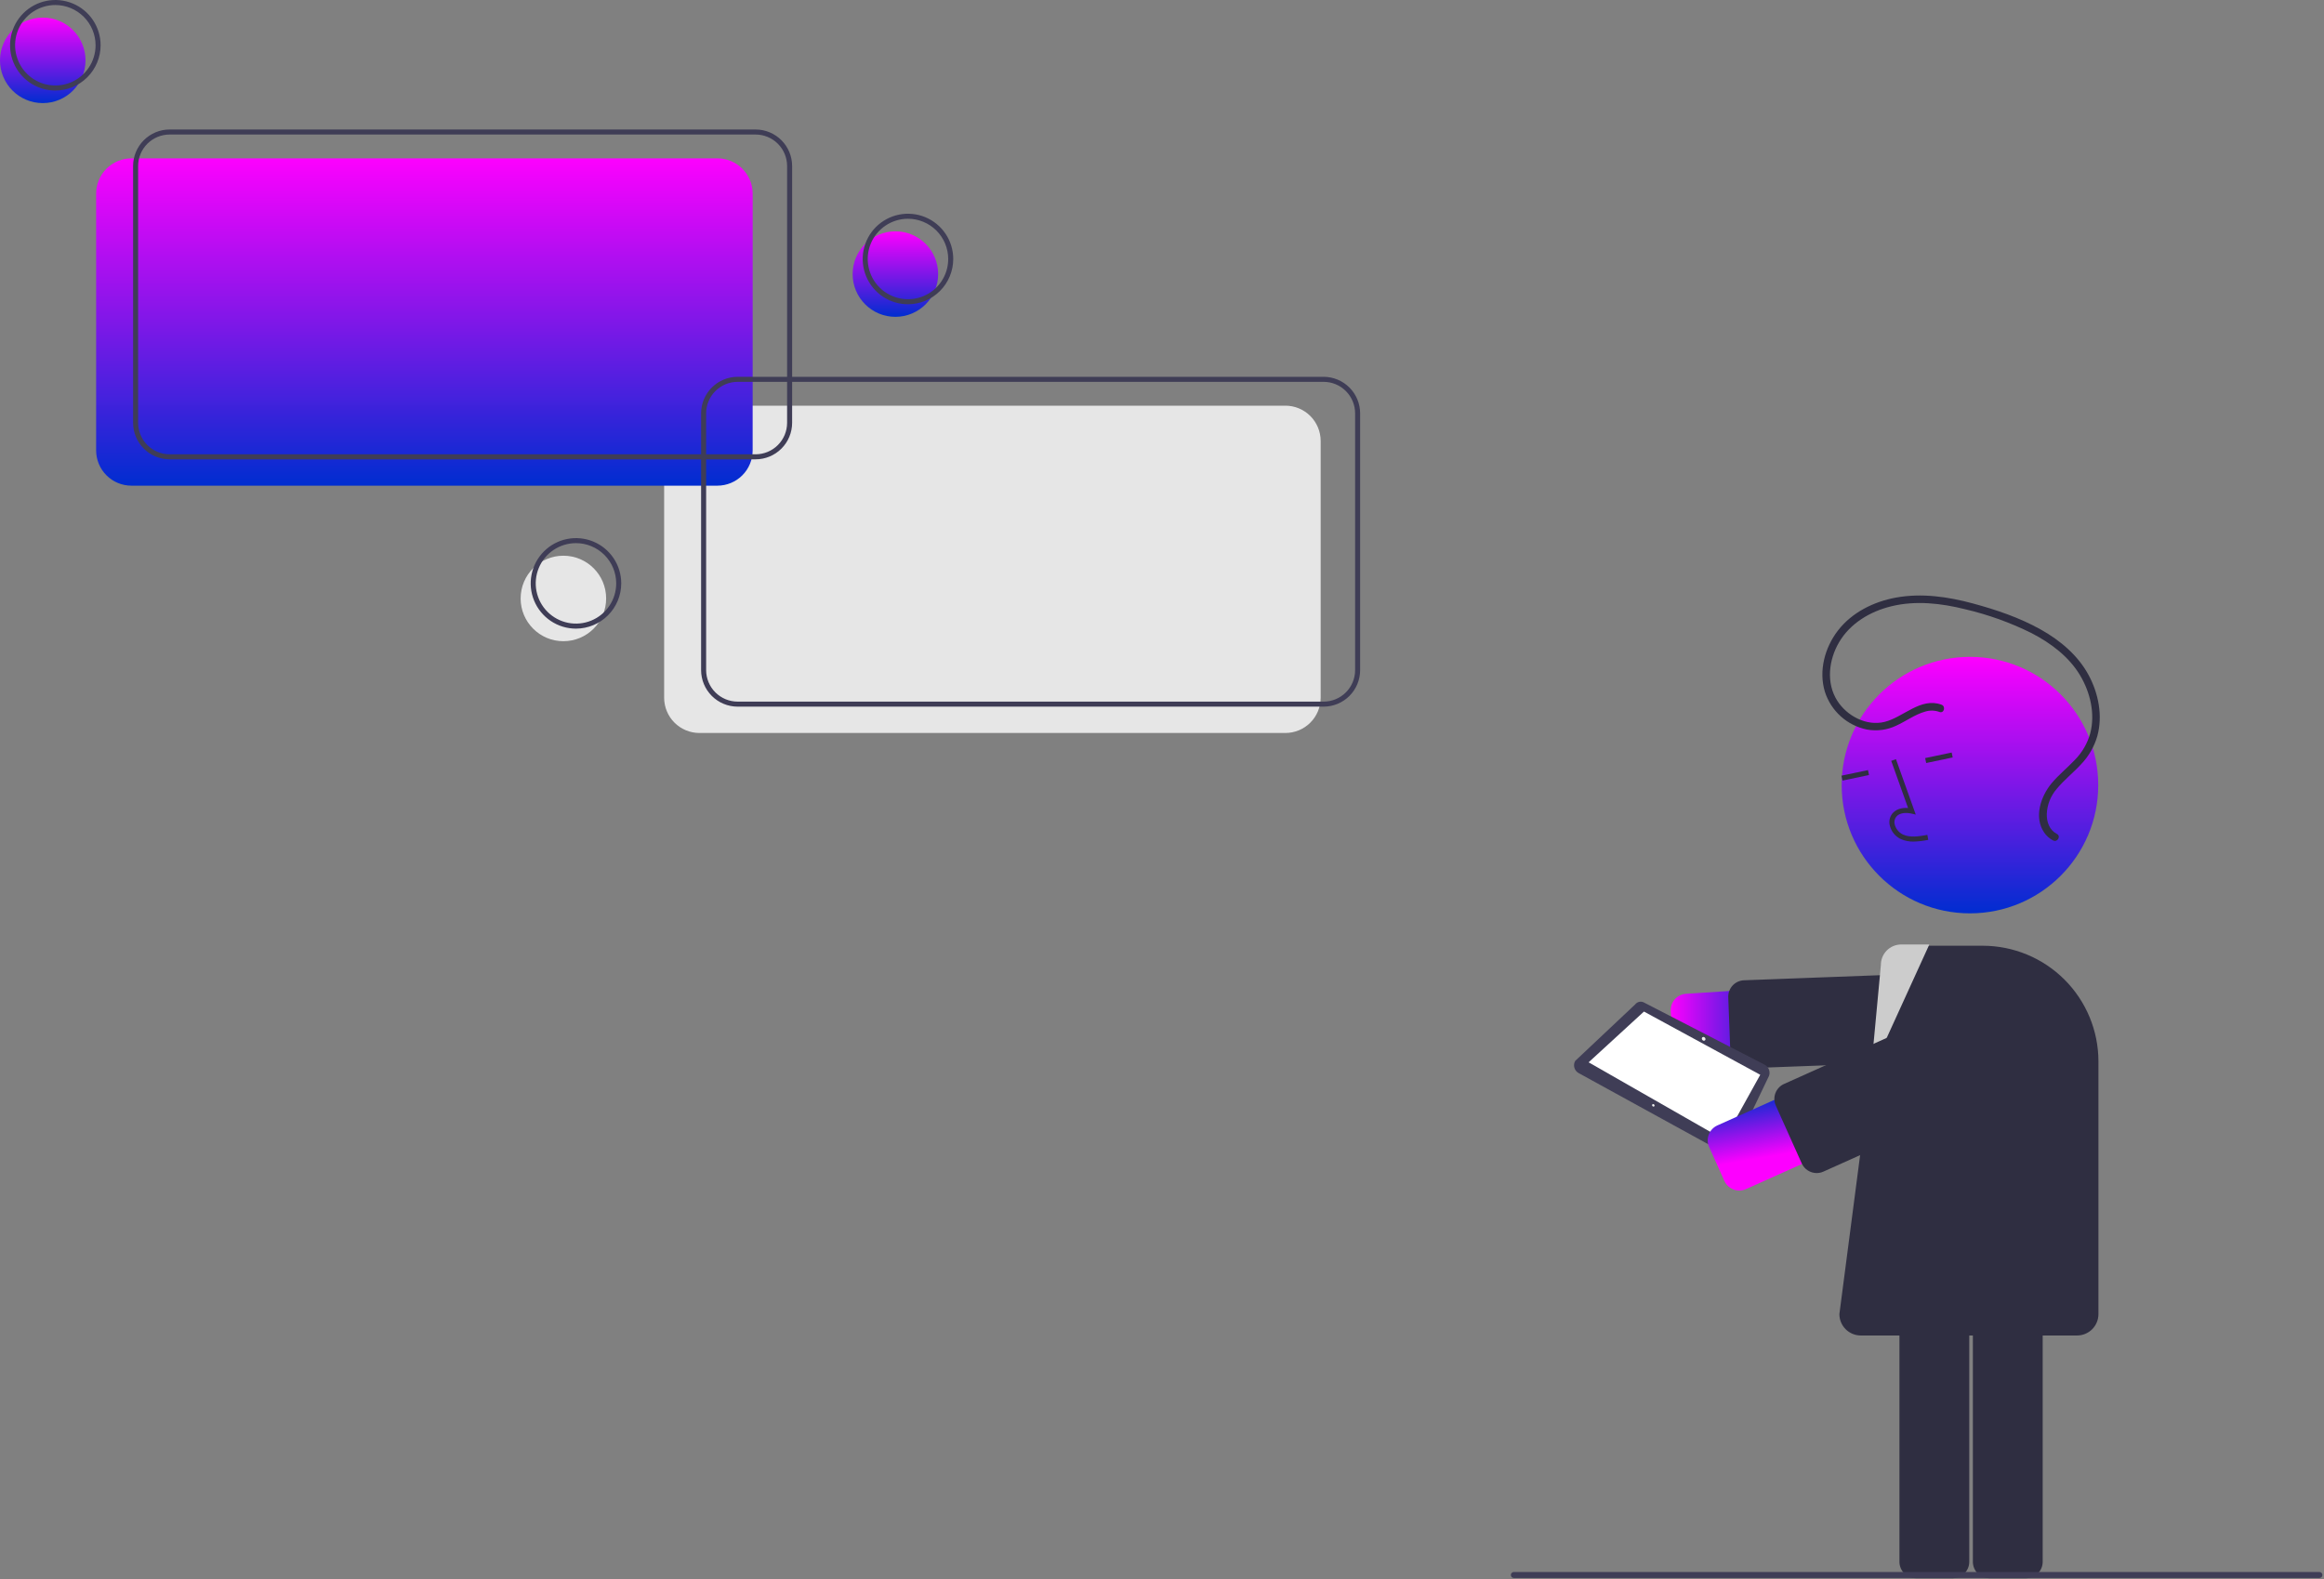 <svg width="924" height="628" viewBox="0 0 924 628" fill="none" xmlns="http://www.w3.org/2000/svg">
<rect x="0" y="0" width="924" height="628" fill="#808080" stroke="none"/>
<g clip-path="url(#clip0_363_18403)">
<path d="M511.06 291.5H278.079C274.361 291.496 270.797 290.017 268.168 287.388C265.539 284.759 264.06 281.195 264.056 277.477V175.354C264.06 171.636 265.539 168.071 268.168 165.442C270.797 162.813 274.361 161.334 278.079 161.33H511.06C514.778 161.334 518.343 162.813 520.972 165.442C523.601 168.071 525.08 171.636 525.084 175.354V277.477C525.08 281.194 523.601 284.759 520.972 287.388C518.343 290.017 514.778 291.496 511.06 291.5Z" fill="#E6E6E6"/>
<path d="M17 41C26.389 41 34 33.389 34 24C34 14.611 26.389 7 17 7C7.611 7 0 14.611 0 24C0 33.389 7.611 41 17 41Z" fill="url(#paint0_linear_363_18403)"/>
<path d="M22 36C18.44 36 14.96 34.944 12 32.967C9.04 30.989 6.733 28.177 5.37 24.888C4.008 21.599 3.651 17.98 4.346 14.488C5.04 10.997 6.755 7.789 9.272 5.272C11.789 2.755 14.997 1.04 18.488 0.346C21.98 -0.349 25.599 0.008 28.888 1.37C32.177 2.733 34.989 5.04 36.967 8C38.944 10.96 40 14.44 40 18C39.995 22.772 38.096 27.348 34.722 30.722C31.348 34.096 26.772 35.995 22 36ZM22 2C18.835 2 15.742 2.938 13.111 4.696C10.48 6.455 8.429 8.953 7.218 11.877C6.007 14.801 5.69 18.018 6.307 21.121C6.925 24.225 8.449 27.076 10.686 29.314C12.924 31.551 15.775 33.075 18.879 33.693C21.982 34.31 25.199 33.993 28.123 32.782C31.047 31.571 33.545 29.52 35.303 26.889C37.062 24.258 38 21.165 38 18C37.995 13.758 36.308 9.691 33.308 6.692C30.309 3.692 26.242 2.005 22 2Z" fill="#3F3D56"/>
<path d="M224 255C233.389 255 241 247.389 241 238C241 228.611 233.389 221 224 221C214.611 221 207 228.611 207 238C207 247.389 214.611 255 224 255Z" fill="#E6E6E6"/>
<path d="M229 250C225.44 250 221.96 248.944 219 246.966C216.04 244.989 213.733 242.177 212.37 238.888C211.008 235.599 210.651 231.98 211.346 228.488C212.04 224.997 213.755 221.789 216.272 219.272C218.789 216.755 221.997 215.04 225.488 214.346C228.98 213.651 232.599 214.008 235.888 215.37C239.177 216.733 241.989 219.04 243.966 222C245.944 224.96 247 228.44 247 232C246.995 236.772 245.096 241.348 241.722 244.722C238.347 248.096 233.772 249.995 229 250ZM229 216C225.835 216 222.742 216.938 220.111 218.697C217.48 220.455 215.429 222.953 214.218 225.877C213.007 228.801 212.69 232.018 213.307 235.121C213.925 238.225 215.449 241.076 217.686 243.314C219.924 245.551 222.775 247.075 225.879 247.693C228.982 248.31 232.199 247.993 235.123 246.782C238.047 245.571 240.545 243.52 242.304 240.889C244.062 238.258 245 235.165 245 232C244.995 227.758 243.308 223.691 240.308 220.692C237.309 217.692 233.242 216.005 229 216Z" fill="#3F3D56"/>
<path d="M356 126C365.389 126 373 118.389 373 109C373 99.611 365.389 92 356 92C346.611 92 339 99.611 339 109C339 118.389 346.611 126 356 126Z" fill="url(#paint1_linear_363_18403)"/>
<path d="M361 121C357.44 121 353.96 119.944 351 117.966C348.04 115.989 345.733 113.177 344.37 109.888C343.008 106.599 342.651 102.98 343.346 99.488C344.04 95.997 345.755 92.789 348.272 90.272C350.789 87.755 353.997 86.04 357.488 85.346C360.98 84.651 364.599 85.008 367.888 86.37C371.177 87.733 373.989 90.04 375.966 93C377.944 95.96 379 99.44 379 103C378.995 107.772 377.096 112.347 373.722 115.722C370.348 119.096 365.772 120.995 361 121ZM361 87C357.835 87 354.742 87.938 352.111 89.697C349.48 91.455 347.429 93.954 346.218 96.877C345.007 99.801 344.69 103.018 345.307 106.121C345.925 109.225 347.449 112.076 349.686 114.314C351.924 116.551 354.775 118.075 357.879 118.693C360.982 119.31 364.199 118.993 367.123 117.782C370.047 116.571 372.545 114.52 374.303 111.889C376.062 109.258 377 106.165 377 103C376.995 98.758 375.308 94.691 372.308 91.692C369.309 88.692 365.242 87.005 361 87Z" fill="#3F3D56"/>
<path d="M285.224 193.145H52.243C48.525 193.141 44.96 191.662 42.331 189.033C39.702 186.404 38.224 182.84 38.219 179.122V76.999C38.223 73.281 39.702 69.716 42.331 67.087C44.96 64.458 48.525 62.979 52.243 62.975H285.224C288.942 62.979 292.507 64.458 295.136 67.087C297.765 69.716 299.243 73.281 299.248 76.999V179.122C299.243 182.84 297.764 186.404 295.135 189.033C292.506 191.662 288.942 193.141 285.224 193.145Z" fill="url(#paint2_linear_363_18403)"/>
<path d="M300.421 182.67H67.44C63.589 182.666 59.898 181.134 57.175 178.411C54.452 175.689 52.92 171.997 52.916 168.146V66.023C52.92 62.173 54.452 58.481 57.175 55.759C59.898 53.036 63.589 51.504 67.44 51.5H300.421C304.271 51.504 307.963 53.036 310.686 55.759C313.408 58.481 314.94 62.173 314.944 66.023V168.146C314.94 171.997 313.408 175.689 310.686 178.411C307.963 181.134 304.271 182.666 300.421 182.67ZM67.44 53.5C64.119 53.504 60.936 54.824 58.588 57.172C56.24 59.52 54.92 62.703 54.916 66.023V168.146C54.92 171.467 56.24 174.65 58.588 176.998C60.936 179.346 64.119 180.666 67.44 180.67H300.421C303.741 180.666 306.924 179.346 309.272 176.998C311.62 174.65 312.941 171.467 312.944 168.146V66.023C312.941 62.703 311.62 59.52 309.272 57.172C306.924 54.824 303.741 53.504 300.421 53.5H67.44Z" fill="#3F3D56"/>
<path d="M526.257 281.025H293.276C289.425 281.02 285.733 279.489 283.011 276.766C280.288 274.043 278.756 270.352 278.752 266.501V164.378C278.756 160.528 280.288 156.836 283.011 154.114C285.733 151.391 289.425 149.859 293.276 149.855H526.257C530.107 149.859 533.799 151.391 536.522 154.114C539.244 156.836 540.776 160.528 540.78 164.378V266.501C540.776 270.352 539.244 274.043 536.522 276.766C533.799 279.489 530.107 281.02 526.257 281.025ZM293.276 151.855C289.955 151.859 286.772 153.179 284.424 155.527C282.076 157.875 280.756 161.058 280.752 164.378V266.501C280.756 269.821 282.076 273.005 284.424 275.353C286.772 277.7 289.955 279.021 293.276 279.025H526.257C529.577 279.021 532.76 277.7 535.108 275.353C537.456 273.005 538.777 269.821 538.78 266.501V164.378C538.776 161.058 537.456 157.875 535.108 155.527C532.76 153.179 529.577 151.859 526.257 151.855H293.276Z" fill="#3F3D56"/>
<path d="M671.708 422.94C670.06 422.937 668.473 422.308 667.271 421.18C666.069 420.052 665.34 418.51 665.232 416.865L664.267 402.137C664.155 400.416 664.73 398.722 665.867 397.426C667.003 396.13 668.608 395.338 670.329 395.225L785.716 387.669C789.389 387.428 793.008 388.657 795.775 391.084C798.543 393.512 800.233 396.939 800.473 400.612C800.714 404.286 799.485 407.904 797.058 410.672C794.631 413.439 791.203 415.129 787.53 415.37L672.143 422.926C671.998 422.935 671.853 422.94 671.708 422.94Z" fill="url(#paint3_linear_363_18403)"/>
<path d="M694.461 424.839C692.78 424.836 691.166 424.183 689.955 423.017C688.745 421.85 688.033 420.261 687.968 418.581L687.146 396.583C687.114 395.73 687.251 394.879 687.548 394.079C687.845 393.279 688.296 392.545 688.877 391.919C689.458 391.293 690.156 390.788 690.932 390.432C691.708 390.077 692.546 389.877 693.399 389.845L788.285 386.299C790.008 386.235 791.686 386.857 792.949 388.03C794.213 389.203 794.959 390.829 795.024 392.552L795.846 414.55C795.878 415.403 795.741 416.254 795.444 417.054C795.147 417.854 794.696 418.588 794.115 419.214C793.534 419.84 792.836 420.345 792.06 420.701C791.284 421.056 790.446 421.256 789.593 421.288L694.707 424.834C694.625 424.838 694.542 424.839 694.461 424.839Z" fill="#2F2E41"/>
<path d="M805.652 627.62H790.893C789.169 627.618 787.517 626.932 786.299 625.714C785.08 624.495 784.395 622.843 784.393 621.12V498.105C784.395 496.382 785.08 494.73 786.299 493.511C787.517 492.293 789.169 491.607 790.893 491.605H805.652C807.376 491.607 809.028 492.293 810.246 493.511C811.465 494.73 812.15 496.382 812.152 498.105V621.12C812.15 622.843 811.465 624.495 810.246 625.714C809.028 626.932 807.376 627.618 805.652 627.62Z" fill="#2F2E41"/>
<path d="M776.46 627.62H761.7C759.977 627.618 758.325 626.932 757.106 625.714C755.888 624.495 755.202 622.843 755.2 621.12V498.105C755.202 496.382 755.888 494.73 757.106 493.511C758.325 492.293 759.977 491.607 761.7 491.605H776.46C778.183 491.607 779.835 492.293 781.054 493.511C782.272 494.73 782.958 496.382 782.96 498.105V621.12C782.958 622.843 782.272 624.495 781.054 625.714C779.835 626.932 778.183 627.618 776.46 627.62Z" fill="#2F2E41"/>
<path d="M783.235 363.227C811.402 363.227 834.235 340.393 834.235 312.227C834.235 284.06 811.402 261.227 783.235 261.227C755.069 261.227 732.235 284.06 732.235 312.227C732.235 340.393 755.069 363.227 783.235 363.227Z" fill="url(#paint4_linear_363_18403)"/>
<path d="M760.8 334.69C759.074 334.726 757.36 334.392 755.773 333.71C754.702 333.202 753.755 332.466 752.998 331.553C752.242 330.64 751.694 329.573 751.393 328.426C751.164 327.614 751.126 326.76 751.281 325.931C751.437 325.102 751.782 324.32 752.29 323.646C753.622 321.937 755.922 321.124 758.628 321.332L751.93 302.583L753.813 301.91L761.687 323.952L759.912 323.549C757.854 323.083 755.184 323.186 753.867 324.875C753.549 325.312 753.335 325.816 753.242 326.348C753.15 326.881 753.182 327.427 753.335 327.945C753.563 328.798 753.973 329.592 754.536 330.272C755.099 330.952 755.801 331.503 756.596 331.887C759.379 333.144 762.638 332.697 766.299 332.033L766.656 334.001C764.729 334.405 762.769 334.636 760.8 334.69Z" fill="#2F2E41"/>
<path d="M742.69 306.263L732.148 308.477L732.56 310.434L743.101 308.22L742.69 306.263Z" fill="#2F2E41"/>
<path d="M775.963 299.272L765.422 301.486L765.833 303.443L776.375 301.229L775.963 299.272Z" fill="#2F2E41"/>
<path d="M627.784 426.82L685.274 458.399C685.607 458.62 685.985 458.766 686.38 458.825C686.776 458.885 687.18 458.857 687.563 458.744C687.947 458.631 688.302 458.435 688.601 458.17C688.901 457.905 689.139 457.578 689.299 457.211L703.382 427.774C703.649 426.935 703.606 426.027 703.26 425.218C702.915 424.408 702.289 423.749 701.499 423.361L653.768 398.758C653.18 398.405 652.483 398.281 651.809 398.409C651.135 398.538 650.532 398.911 650.116 399.457L626.274 421.918C625.815 422.737 625.699 423.705 625.953 424.609C626.208 425.513 626.811 426.279 627.63 426.739C627.68 426.767 627.732 426.794 627.784 426.82Z" fill="#3F3D56"/>
<path d="M631.62 422.471L685.516 453.277L699.858 427.427L653.623 402.284L631.62 422.471Z" fill="white"/>
<path d="M677.868 413.743C678.154 413.504 678.159 413.037 677.879 412.701C677.598 412.364 677.138 412.286 676.851 412.525C676.564 412.764 676.559 413.231 676.84 413.568C677.121 413.904 677.581 413.983 677.868 413.743Z" fill="#F2F2F2"/>
<path d="M657.688 439.986C657.879 439.826 657.882 439.515 657.695 439.291C657.508 439.067 657.201 439.014 657.01 439.174C656.819 439.333 656.815 439.644 657.002 439.869C657.19 440.093 657.496 440.146 657.688 439.986Z" fill="#F2F2F2"/>
<path d="M825.82 531.11H739.82C737.567 531.108 735.406 530.211 733.813 528.618C732.219 527.024 731.323 524.864 731.32 522.61L749.324 384.546C749.339 382.303 750.24 380.156 751.832 378.576C753.424 376.995 755.577 376.109 757.82 376.11H788.34C800.531 376.124 812.218 380.973 820.838 389.593C829.458 398.213 834.307 409.9 834.32 422.09V522.61C834.318 524.864 833.421 527.024 831.828 528.618C830.234 530.211 828.074 531.108 825.82 531.11Z" fill="#2F2E41"/>
<path d="M767.08 375.61L743.82 426.61L747.82 383.77C747.81 382.709 748.008 381.656 748.404 380.672C748.801 379.688 749.387 378.791 750.13 378.033C750.873 377.275 751.758 376.671 752.734 376.256C753.71 375.84 754.759 375.621 755.82 375.61H767.08Z" fill="#CCCCCC"/>
<path d="M691.523 473.465C690.268 473.466 689.04 473.103 687.986 472.422C686.932 471.741 686.097 470.77 685.582 469.625L679.541 456.159C679.192 455.38 678.999 454.54 678.974 453.687C678.95 452.833 679.093 451.984 679.397 451.186C679.701 450.388 680.158 449.658 680.744 449.037C681.33 448.416 682.033 447.917 682.811 447.568L788.316 400.238C791.675 398.732 795.494 398.621 798.934 399.93C802.375 401.24 805.154 403.862 806.661 407.221C808.167 410.58 808.278 414.399 806.968 417.839C805.659 421.28 803.036 424.059 799.678 425.565L694.173 472.896C693.34 473.271 692.437 473.465 691.523 473.465Z" fill="url(#paint5_linear_363_18403)"/>
<path d="M722.297 466.512C721.042 466.513 719.813 466.151 718.76 465.47C717.706 464.789 716.871 463.817 716.356 462.673L706.038 439.671C705.334 438.098 705.283 436.31 705.896 434.699C706.51 433.089 707.736 431.787 709.308 431.08L795.942 392.216C796.721 391.866 797.561 391.674 798.415 391.649C799.268 391.624 800.118 391.768 800.915 392.071C801.713 392.375 802.443 392.833 803.064 393.419C803.685 394.005 804.184 394.707 804.534 395.486L814.852 418.487C815.202 419.266 815.394 420.106 815.419 420.959C815.444 421.813 815.3 422.662 814.996 423.46C814.693 424.258 814.235 424.988 813.649 425.609C813.063 426.23 812.361 426.729 811.582 427.078L724.947 465.943C724.114 466.318 723.211 466.512 722.297 466.512Z" fill="#2F2E41"/>
<path d="M771.919 280.251C763.615 277.192 756.79 285.251 749.266 287.096C742.067 288.861 734.312 284.708 730.467 278.656C725.982 271.595 727.093 262.428 731.173 255.458C735.643 247.823 743.602 243.139 752.037 241.093C761.705 238.748 771.779 239.901 781.32 242.283C790.472 244.426 799.346 247.621 807.763 251.803C815.373 255.742 822.586 261.13 827.034 268.593C831.076 275.375 833.075 283.816 831.075 291.587C829.974 295.598 827.857 299.258 824.93 302.213C821.918 305.402 818.466 308.166 815.657 311.549C811.41 316.663 808.556 325.044 812.744 331.094C813.651 332.418 814.871 333.498 816.295 334.24C818.005 335.131 819.524 332.543 817.809 331.65C814.797 330.081 813.704 326.898 813.785 323.652C813.947 319.968 815.355 316.449 817.779 313.67C820.721 310.134 824.358 307.272 827.464 303.892C830.47 300.743 832.669 296.913 833.876 292.73C836.084 284.64 834.358 275.828 830.45 268.54C826.222 260.652 819.134 254.696 811.42 250.368C803.026 245.657 793.697 242.5 784.434 239.993C774.495 237.303 764.058 235.788 753.831 237.65C744.965 239.264 736.3 243.544 730.724 250.786C725.52 257.545 723.034 266.759 725.55 275.077C726.745 278.843 728.922 282.223 731.856 284.869C734.791 287.514 738.378 289.33 742.247 290.129C746.181 290.853 750.244 290.323 753.861 288.614C757.758 286.868 761.297 284.153 765.442 282.992C767.301 282.424 769.295 282.477 771.122 283.144C772.936 283.812 773.719 280.914 771.919 280.251Z" fill="#2F2E41"/>
<path d="M922.181 627.545H601.887C601.572 627.544 601.27 627.418 601.048 627.195C600.825 626.972 600.7 626.669 600.7 626.354C600.7 626.039 600.825 625.737 601.048 625.514C601.27 625.29 601.572 625.164 601.887 625.164H922.181C922.497 625.164 922.8 625.289 923.023 625.512C923.247 625.736 923.372 626.038 923.372 626.354C923.372 626.67 923.247 626.973 923.023 627.196C922.8 627.419 922.497 627.545 922.181 627.545Z" fill="#3F3D56"/>
</g>
<defs>
<linearGradient id="paint0_linear_363_18403" x1="17" y1="7" x2="17" y2="41" gradientUnits="userSpaceOnUse">
<stop stop-color="#FD00FF"/>
<stop offset="1" stop-color="#002DD0"/>
</linearGradient>
<linearGradient id="paint1_linear_363_18403" x1="356" y1="92" x2="356" y2="126" gradientUnits="userSpaceOnUse">
<stop stop-color="#FD00FF"/>
<stop offset="1" stop-color="#002DD0"/>
</linearGradient>
<linearGradient id="paint2_linear_363_18403" x1="168.733" y1="62.975" x2="168.733" y2="193.145" gradientUnits="userSpaceOnUse">
<stop stop-color="#FD00FF" stop-opacity="0.992"/>
<stop offset="1" stop-color="#002DD0"/>
</linearGradient>
<linearGradient id="paint3_linear_363_18403" x1="664.253" y1="405.29" x2="800.503" y2="405.29" gradientUnits="userSpaceOnUse">
<stop stop-color="#FD00FF"/>
<stop offset="0.29" stop-color="#002DD0"/>
</linearGradient>
<linearGradient id="paint4_linear_363_18403" x1="783.235" y1="261.227" x2="783.235" y2="363.227" gradientUnits="userSpaceOnUse">
<stop stop-color="#FD00FF"/>
<stop offset="1" stop-color="#002DD0"/>
</linearGradient>
<linearGradient id="paint5_linear_363_18403" x1="780.5" y1="446.5" x2="765.5" y2="360.5" gradientUnits="userSpaceOnUse">
<stop stop-color="#FD00FF"/>
<stop offset="0.28" stop-color="#002DD0"/>
</linearGradient>
<clipPath id="clip0_363_18403">
<rect width="923.372" height="627.62" fill="white"/>
</clipPath>
</defs>
</svg>
